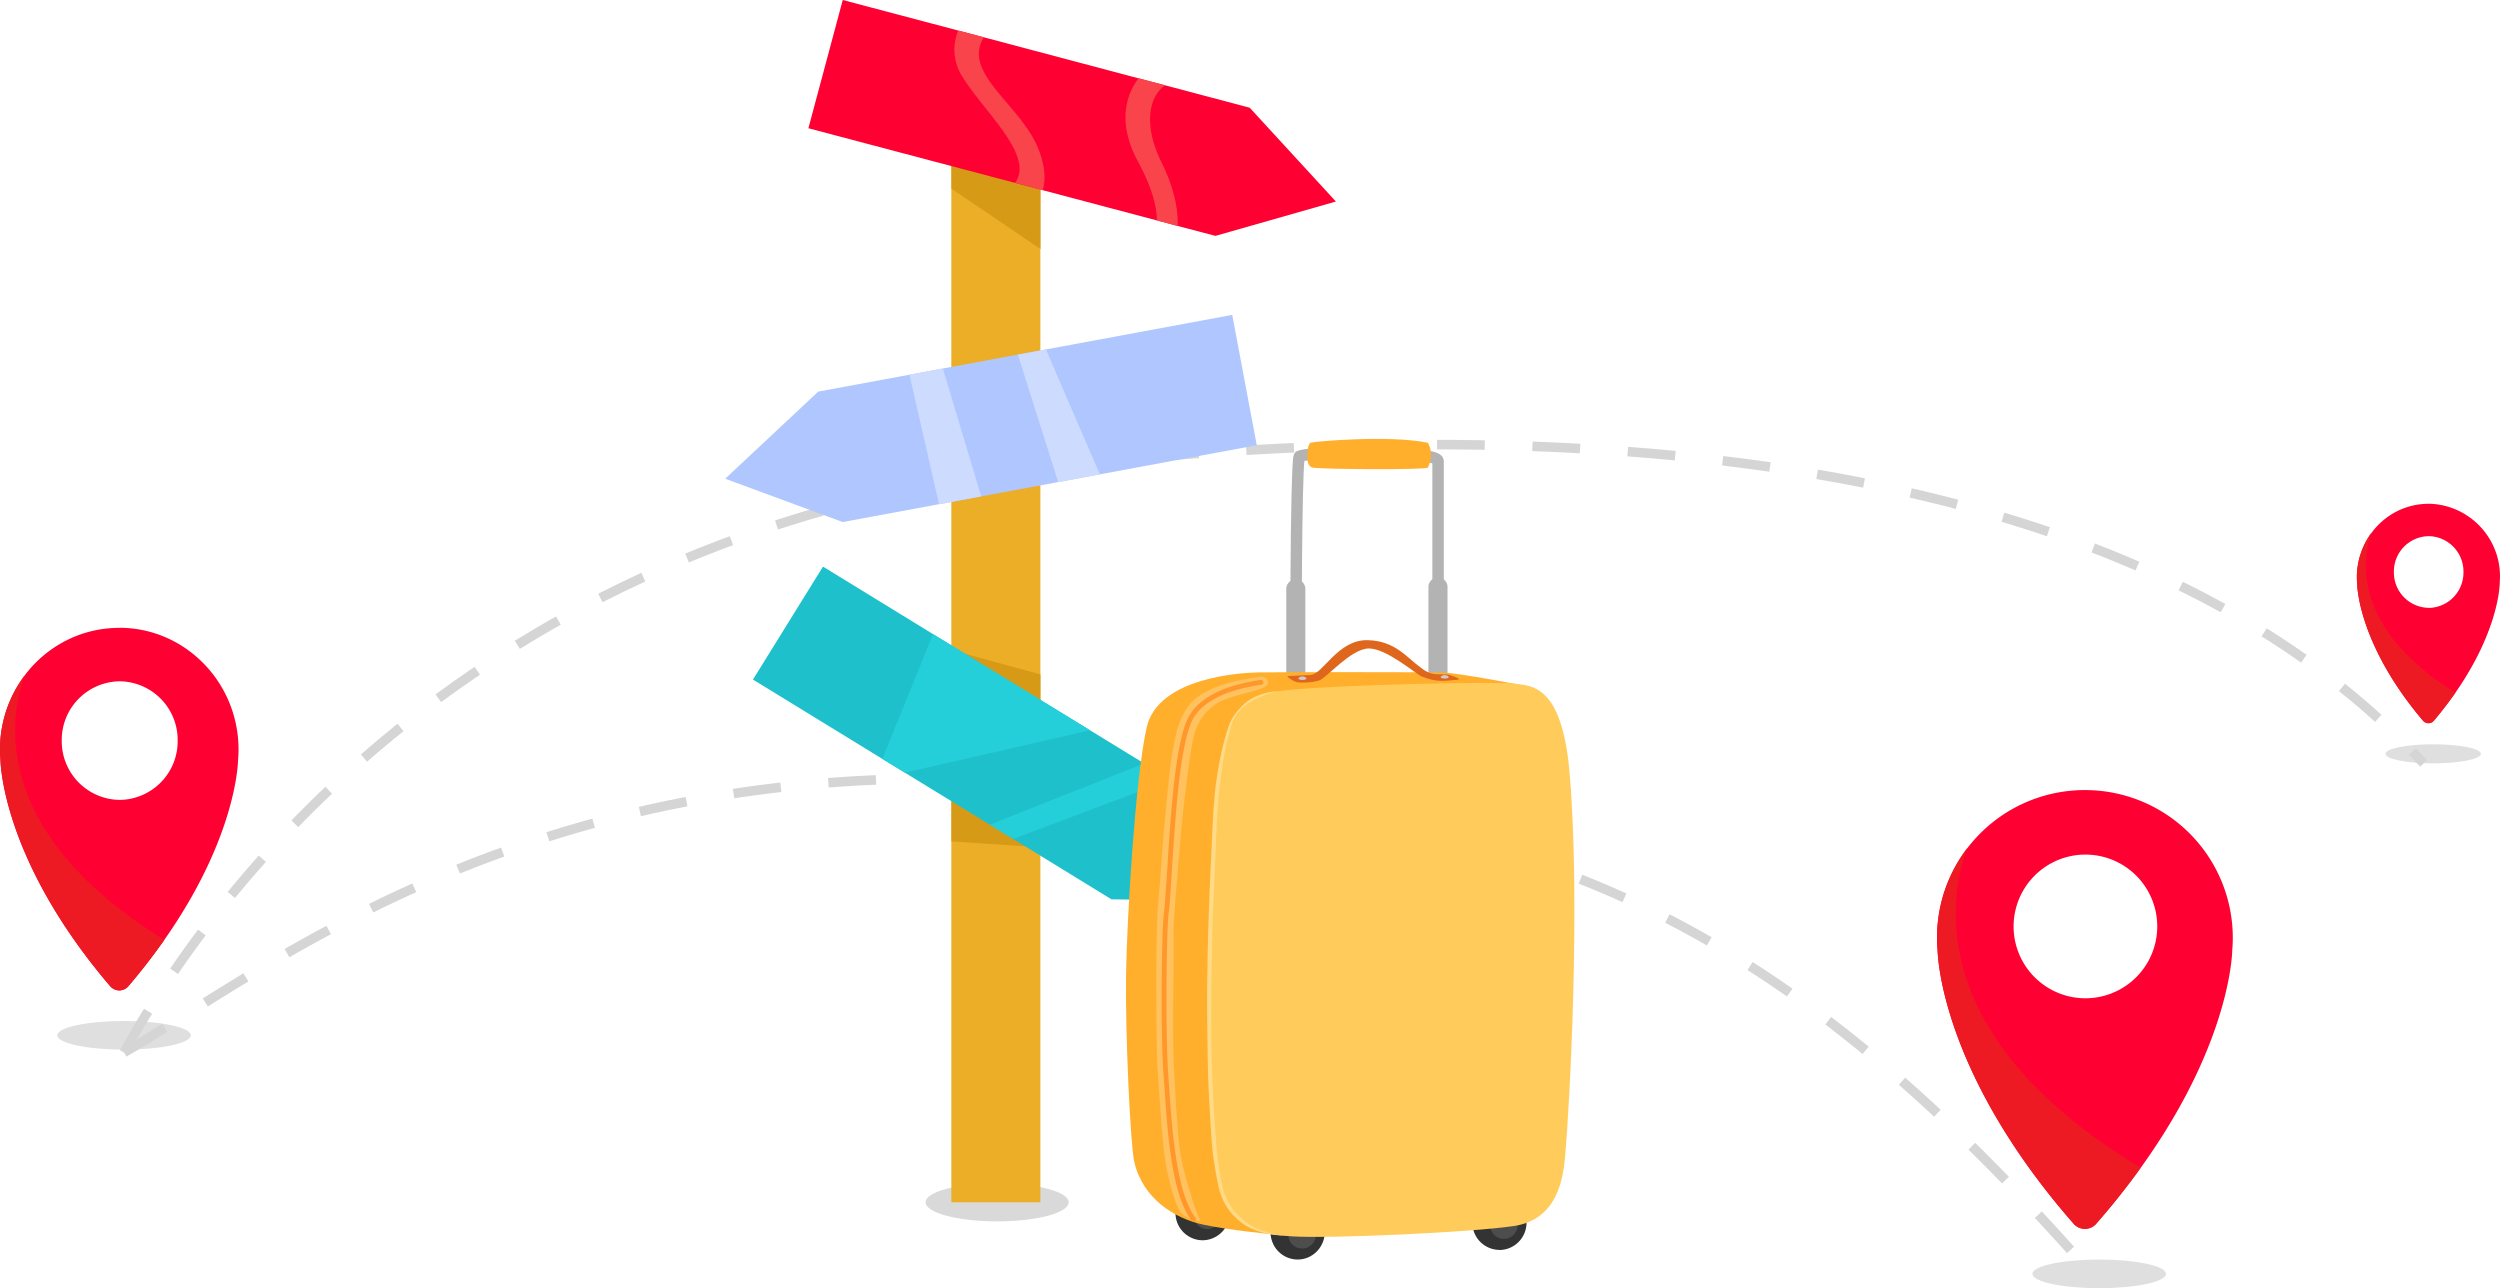 <svg width="262" height="135" fill="none" xmlns="http://www.w3.org/2000/svg"><g clip-path="url(#a)"><path d="M12.5 65.8c-4.05 0-7.66 1.96-9.94 5.02a12.91 12.91 0 0 0-2.51 8.85c.03 1.04.62 10.95 11.5 23.69.5.58 1.4.58 1.9 0a64.92 64.92 0 0 0 3.77-4.86c7.25-10.33 7.7-17.92 7.73-18.83.03-.36.05-.73.05-1.1 0-7.06-5.6-12.78-12.5-12.78Zm.05 18.03a6.15 6.15 0 0 1-6.08-6.22 6.15 6.15 0 0 1 6.08-6.21 6.15 6.15 0 0 1 6.07 6.21 6.15 6.15 0 0 1-6.07 6.22Z" fill="#FF0032"/><path d="M17.22 98.5a64.93 64.93 0 0 1-3.78 4.86c-.5.58-1.38.58-1.88 0C.67 90.62.08 80.7.05 79.67a12.91 12.91 0 0 1 2.51-8.85C1.1 74.87-1.27 87.1 17.22 98.5Z" fill="#ED1A24"/></g><g clip-path="url(#b)"><path d="M254.5 52.8c-2.43 0-4.6 1.19-5.96 3.04a7.86 7.86 0 0 0-1.51 5.35c.02.63.37 6.63 6.9 14.34.3.35.84.35 1.13 0 .86-1.02 1.61-2 2.27-2.94 4.35-6.25 4.62-10.85 4.64-11.4l.03-.66a7.62 7.62 0 0 0-7.5-7.74Zm.03 10.9a3.7 3.7 0 0 1-3.65-3.75 3.7 3.7 0 0 1 3.65-3.76 3.7 3.7 0 0 1 3.64 3.76 3.7 3.7 0 0 1-3.64 3.76Z" fill="#FF0032"/><path d="M257.33 72.59c-.66.94-1.4 1.93-2.26 2.94a.74.74 0 0 1-1.13 0c-6.54-7.71-6.9-13.7-6.91-14.34a7.86 7.86 0 0 1 1.5-5.36c-.87 2.46-2.3 9.86 8.8 16.76Z" fill="#ED1A24"/></g><g clip-path="url(#c)"><path d="M218.5 82.8a15.48 15.48 0 0 0-15.44 16.8c.04 1.26.78 13.25 14.27 28.66.62.7 1.72.7 2.34 0a79.22 79.22 0 0 0 4.68-5.88c9-12.5 9.56-21.69 9.59-22.78a15.48 15.48 0 0 0-15.44-16.8Zm.06 21.82a7.53 7.53 0 1 1-.01-15.06 7.53 7.53 0 0 1 0 15.06Z" fill="#FF0032"/><path d="M224.35 122.38a78.7 78.7 0 0 1-4.68 5.88c-.62.7-1.72.7-2.34 0-13.5-15.41-14.23-27.4-14.27-28.66a15.39 15.39 0 0 1 3.11-10.72c-1.81 4.9-4.75 19.7 18.18 33.5Z" fill="#ED1A24"/></g><ellipse cx="104.5" cy="126" rx="7.5" ry="2" fill="#D9D9D9"/><ellipse cx="13" cy="108.5" rx="7" ry="1.5" fill="#DFDFDF"/><ellipse cx="255" cy="79" rx="5" ry="1" fill="#DFDFDF"/><ellipse cx="220" cy="133.5" rx="7" ry="1.5" fill="#DFDFDF"/><path d="M13 110.3c14.33-8.17 42-31 92.5-28.5S182 92 217 131" stroke="#D5D5D5" stroke-dasharray="5 5"/><path d="M13 110.3C23 92 51.5 55.5 109.5 49s115-1 144.5 31" stroke="#D5D5D5" stroke-dasharray="5 5"/><g clip-path="url(#d)"><path d="M109.04 12.36H99.7V126h9.33V12.36Z" fill="#ECAE27"/><path d="M109.04 12.36V26.1l-9.33-6.33v-7.4h9.33ZM109.04 70.68V88.8l-9.33-.62V68.13l9.33 2.55Z" fill="#D69A17"/><path d="m129.62 94.41-13.14-.16-10.31-6.33-2.44-1.49-8.91-5.46-2.34-1.43-13.57-8.32 7.34-11.84 11.54 7.08 16.44 10.07 5.68 3.48 2.75 1.69 1.16.71 5.8 12Z" fill="#1EC1CB"/><path d="m114.23 76.53-19.41 4.44-2.34-1.43 5.3-13.08 16.45 10.07ZM122.66 81.7l-16.5 6.22-2.43-1.49 16.18-6.42 2.75 1.69Z" fill="#25CFDA"/><path d="m140 21.12-12.62 3.6-3.96-1.04-2.18-.58-11.97-3.17-2.89-.76-21.66-5.73L88.32 0l12.1 3.2 2.69.71 16.21 4.3 2.78.73 8.87 2.35 9.03 9.83Z" fill="#FF0032"/><path d="m131.7 46.66-16.43 3.05-4.37.81-8.07 1.5-4.42.82-10.1 1.87L76 50.17l9.75-9.13 9.56-1.77 3.5-.65 7.86-1.46 2.94-.54L129.14 33l2.57 13.66Z" fill="#B0C6FF"/><path d="m102.83 52.02-4.42.82-3.1-13.57 3.5-.65 4.02 13.4ZM115.27 49.71l-4.37.81-4.23-13.36 2.94-.54 5.66 13.1Z" fill="#CDDBFF"/><path d="m109.27 19.93-2.89-.76c2.06-2.87-3.2-7.39-5.5-11.1a5.22 5.22 0 0 1-.46-4.87l2.69.71c-2.3 3.67 3.61 6.94 5.57 11.36.91 2.07.9 3.6.6 4.66ZM123.42 23.68l-2.18-.58c0-1.35-.45-3.34-1.98-6.17-2.32-4.3-1.08-7.21.06-8.73l2.78.74c-1.54 1.05-2.44 3.91-.34 8.15 1.44 2.92 1.71 5.15 1.66 6.59Z" fill="#FA444C"/></g><g clip-path="url(#e)"><path d="M157.14 131a2.86 2.86 0 0 0 2.84-2.88 2.86 2.86 0 0 0-2.84-2.88 2.86 2.86 0 0 0-2.84 2.88 2.86 2.86 0 0 0 2.84 2.87Z" fill="#333"/><path d="M157.6 129.84c.81 0 1.46-.66 1.46-1.47 0-.81-.65-1.47-1.45-1.47-.8 0-1.45.66-1.45 1.47 0 .81.65 1.47 1.45 1.47Z" fill="#4D4D4D"/><path d="M137.08 131.78a2.9 2.9 0 0 0 1.54-3.76 2.83 2.83 0 0 0-3.71-1.56 2.9 2.9 0 0 0-1.54 3.77 2.83 2.83 0 0 0 3.71 1.55Z" fill="#333"/><path d="M136.7 130.83c.79-.13 1.32-.89 1.2-1.69a1.45 1.45 0 0 0-1.67-1.22c-.8.13-1.33.89-1.2 1.7.13.8.87 1.34 1.66 1.2Z" fill="#4D4D4D"/><path d="M135.2 73.73h1.2c-.01-9.26.06-23.14.3-25.42.82-.15 3.29-.31 6.65-.29 4.35.03 6.24.34 6.76.55v23.66h1.2v-23.9c0-.17-.06-.5-.47-.75-1.08-.65-5.3-.77-7.72-.78-.26 0-6.29-.01-7.22.49-.35.19-.39.53-.45 1.68-.03.69-.07 1.7-.1 2.98-.05 2.16-.09 5.16-.11 8.9-.05 6.38-.04 12.81-.04 12.88Z" fill="#B3B3B3"/><path d="M150.7 72.35a1 1 0 0 0 1-1.01v-9.8a1 1 0 0 0-1-1.02 1 1 0 0 0-1 1.01v9.8a1 1 0 0 0 1 1.02ZM135.8 72.35a1 1 0 0 0 1-1.01v-9.6a1 1 0 0 0-1-1.02 1 1 0 0 0-1 1.01v9.6a1 1 0 0 0 1 1.02Z" fill="#B3B3B3"/><path d="M126.03 129.98a2.86 2.86 0 0 0 2.84-2.88 2.86 2.86 0 0 0-2.84-2.88 2.86 2.86 0 0 0-2.84 2.88 2.86 2.86 0 0 0 2.84 2.88Z" fill="#333"/><path d="M126.83 128.78a1.47 1.47 0 0 0-.67-2.86 1.47 1.47 0 0 0 .67 2.86Z" fill="#4D4D4D"/><path d="M160.3 71.97s-7.48-1.49-9.3-1.5c-4.41-.04-17.01-.04-19.16 0-1.52.03-10.5.43-11.68 5.8-1.18 5.38-2.04 19.6-2.15 25.79-.1 6.19.46 17.92.85 19.65.87 3.92 4.28 6.02 7.28 6.64 3 .63 7.5 1.03 7.5 1.03l26.66-57.4Z" fill="#FFAF2C"/><path d="M164.48 80.86c1.2 13.6 0 35.37-.45 40.27-.2 2.26-.75 6.69-5.4 7.36-4.65.68-19.2 1.33-23.25 1.08-4.05-.25-7-1.75-7.8-6.81-1.53-9.57-.69-35.42 0-40 .84-5.62 1.2-9.8 7.05-10.41 5.85-.61 22.5-.94 24.15-.7 1.65.24 4.89.03 5.7 9.2Z" fill="#FFCC5C"/><path d="M132.02 70.93c.6-.15 1.54.77.13 1.24-1.4.47-3.5.88-4.46 1.45a5.57 5.57 0 0 0-2.57 3.51c-.47 1.86-1.17 8.07-1.34 10.06-.16 2-.86 9.56-.8 10.8.07 1.26-.13 10.68.04 13.68s.37 7.77.8 9.86c.43 2.1 1.6 5.84 1.93 6.23.33.39-1.23.15-1.97-.66-.73-.8-1.64-4.8-1.69-5.8-.27-1.29-.64-7.43-.77-9.09-.14-1.65-.14-8.77-.14-9.99 0-1.22.04-6.11.2-7.67.17-1.55.46-6.21.61-7.63.16-1.42.56-6.65.9-8.2.33-1.55.63-4.53 3.06-5.98 2.44-1.45 5.47-1.66 6.07-1.8Z" fill="#FFC25E"/><path d="M125.09 128.01c.05 0 .1-.01.15-.05.11-.09.13-.25.04-.36-2.01-2.55-2.47-9.5-2.75-13.64l-.1-1.38c-.3-4.17-.18-14.28 0-16.48.15-1.1.27-2.98.4-5.16.35-5.35.81-12.67 2.08-15.38 1.16-2.44 4.6-3.42 7.28-3.8a.25.25 0 0 0 .21-.3.25.25 0 0 0-.28-.2c-2.8.4-6.41 1.44-7.66 4.09-1.31 2.79-1.78 10.17-2.12 15.56-.14 2.18-.26 4.06-.4 5.13-.2 2.2-.31 12.38 0 16.58l.1 1.38c.29 4.47.74 11.24 2.85 13.92.05.06.12.1.2.1Z" fill="#FF972B"/><path d="m151.68 70.68-1.08-.02c-.92-.02-1.45-.51-1.75-.73-1.38-.98-2.62-2.77-5.5-2.84-3.18-.09-4.73 3.66-6.06 3.66-.62 0-2.09.1-2.32.1-.23 0 .6.63 1.1.67.5.03 1.41.04 2.2-.22.77-.26 3.3-3.3 5.16-3.34 1.86-.03 4.92 2.66 5.56 2.93 1.53.63 2.35.48 3.8.34.54-.05-1-.55-1.11-.55Z" fill="#DF671D"/><path d="M136.07 71.11c0 .08.2.15.43.15.23 0 .42-.07.42-.15 0-.08-.19-.22-.42-.22-.24 0-.43.14-.43.22ZM150.98 70.97c0 .08.2.14.43.14.23 0 .42-.06.42-.14 0-.08-.19-.22-.42-.22-.24 0-.43.14-.43.22Z" fill="#CCC"/><path d="M149.64 46.4s.75 1.14 0 2.6c-.15.26-11.25.19-12.1 0-.85-.18-.55-2.45-.2-2.6.35-.14 8.3-.83 12.3 0Z" fill="#FFAF2C"/><path d="M134.99 129.51c-1.98 0-3.95-.54-5.1-1.56a6.18 6.18 0 0 1-1.9-2.62c-.36-.87-.76-3.46-.9-4.58-.13-1.17-.38-5.36-.46-7.36-.08-2.06-.13-7.64-.13-8.71a331.37 331.37 0 0 1 .47-15.6c.08-2 .15-3.71.3-5.42.23-2.86.9-5.67 1.17-6.51l.1-.36c.24-.82.5-1.74 1.78-2.95 1.46-1.39 3.65-1.4 3.75-1.42 0 0-2.38.42-3.73 1.7-1.2 1.13-1.34 2.13-1.57 2.93l-.1.36c-.27.83-.73 3.47-.97 6.3-.15 1.69-.22 3.4-.3 5.38l-.17 3.95c-.2 3.6-.29 10.45-.29 11.64a161.14 161.14 0 0 0 .6 16.02c.15 1.36.48 3.7.8 4.44.4.98.88 1.77 1.9 2.67 1.8 1.6 4.8 1.7 4.8 1.7h-.05Z" fill="#FFDA87"/></g><defs><clipPath id="a"><path fill="#fff" transform="translate(0 65.8)" d="M0 0h25v38H0z"/></clipPath><clipPath id="b"><path fill="#fff" transform="translate(247 52.8)" d="M0 0h15v23H0z"/></clipPath><clipPath id="c"><path fill="#fff" transform="translate(203 82.8)" d="M0 0h31v46H0z"/></clipPath><clipPath id="d"><path fill="#fff" transform="translate(76)" d="M0 0h64v126H0z"/></clipPath><clipPath id="e"><path fill="#fff" transform="translate(118 46)" d="M0 0h47v86H0z"/></clipPath></defs></svg>